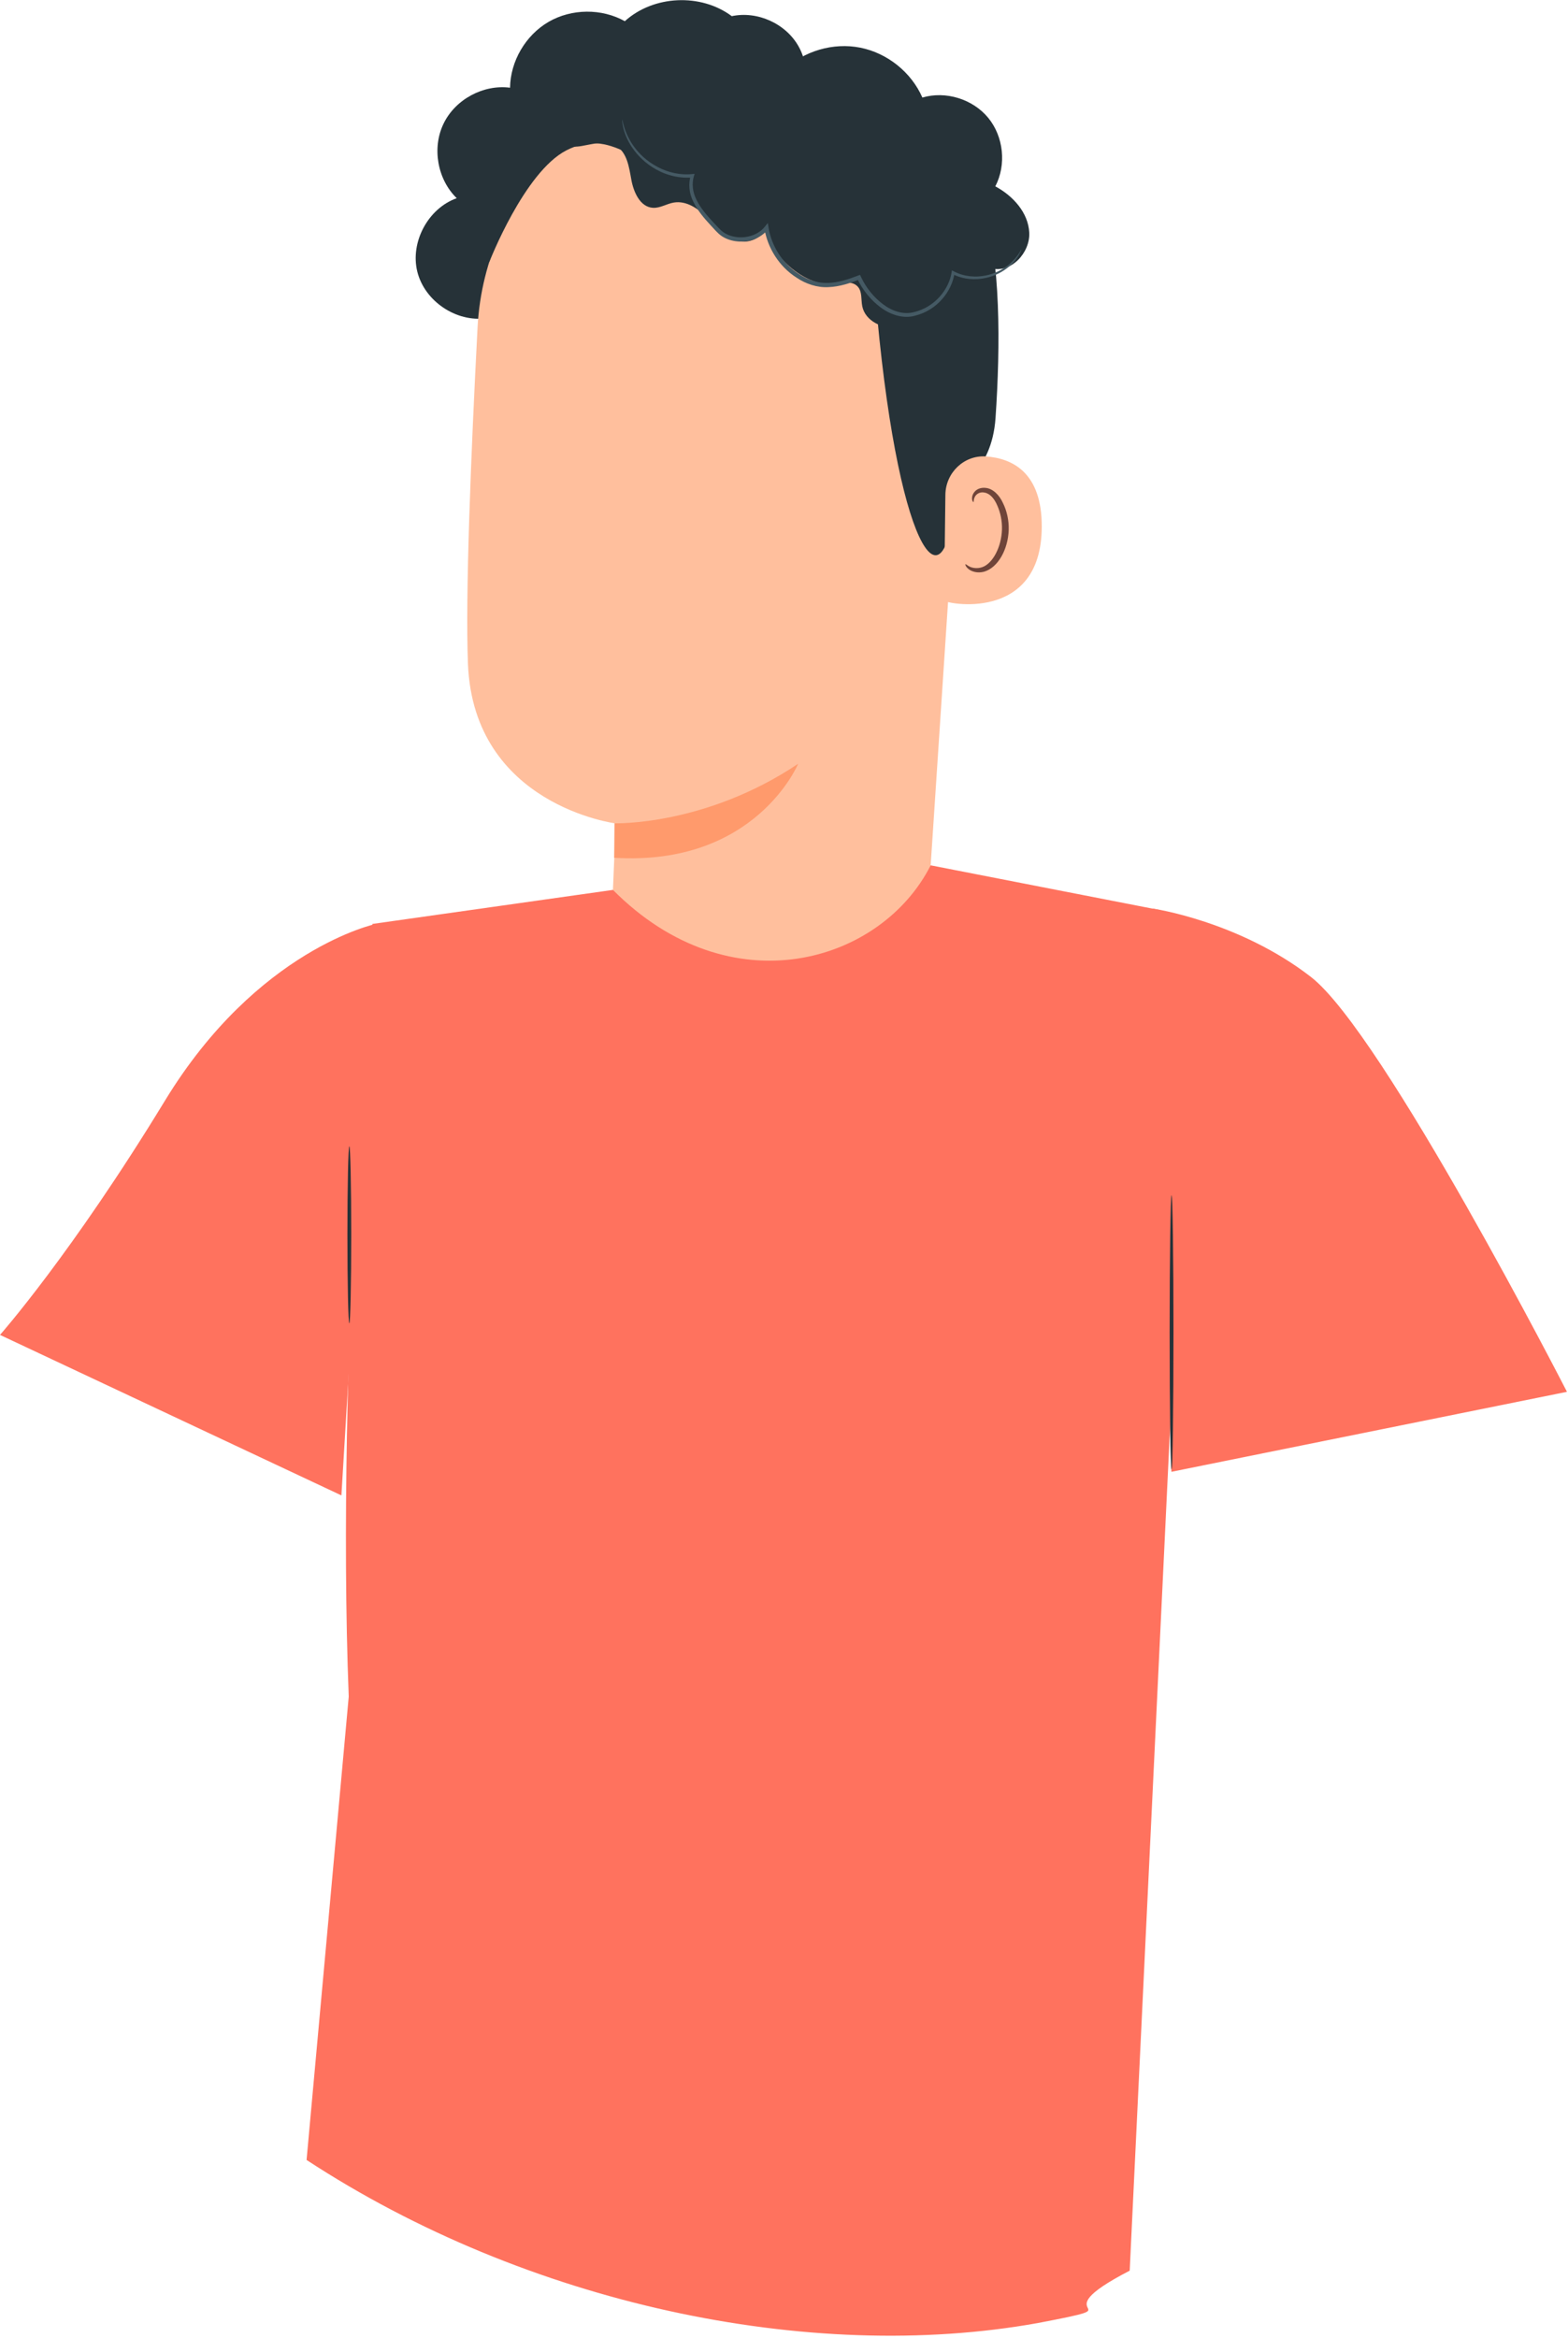 <svg xmlns="http://www.w3.org/2000/svg" width="212" height="316" viewBox="0 0 212 316" fill="none"><path d="M65.75 43.004C61.68 43.584 57.4 40.694 56.42 36.704C55.44 32.714 57.88 28.164 61.75 26.784C59.14 24.244 58.38 19.994 59.97 16.714C61.55 13.434 65.35 11.384 68.96 11.854C69.01 8.264 71.06 4.764 74.17 2.954C77.28 1.154 81.34 1.114 84.48 2.864C88.35 -0.646 94.75 -0.946 98.94 2.184C102.41 1.444 106.27 3.194 107.99 6.304C109.71 9.404 109.16 13.604 106.7 16.164" fill="#263238"></path><path d="M100.98 10.414L99.14 10.464C80.58 10.984 65.54 25.674 64.57 44.214C63.67 61.454 62.9 80.524 63.27 89.744C64.05 108.844 83.25 111.284 83.25 111.284L82.28 134.294L124.71 133.924L130.37 48.154C131.52 28.264 120.9 11.014 100.99 10.414H100.98Z" fill="#FFBF9D"></path><path d="M83.08 111.264C83.08 111.264 95.31 111.654 107.91 103.224C107.91 103.224 102.16 117.104 83.04 115.924L83.08 111.264Z" fill="#FF9A6C"></path><path d="M66.16 35.404C66.16 35.404 70.86 23.294 76.55 20.334C83.44 16.754 86.67 24.334 93.27 22.294C99.88 20.244 106.45 16.814 113.4 21.764C121.01 27.184 117.63 31.234 118.33 39.704C121.17 74.034 127.72 83.574 129.05 67.334C129.2 65.554 134.08 64.004 134.6 56.484C135.27 46.734 135.31 34.924 132.95 28.094C130.96 22.334 127.53 18.404 121.46 14.144C111.88 7.414 98.99 7.634 90.26 8.764C81.53 9.894 64.94 20.444 66.16 35.404Z" fill="#263238"></path><path d="M127.82 66.844C127.86 63.894 130.33 61.494 133.28 61.684C136.85 61.924 140.88 63.834 140.85 71.204C140.8 84.284 127.68 81.534 127.66 81.164C127.65 80.914 127.75 72.314 127.82 66.844Z" fill="#FFBF9D"></path><path d="M130.53 76.254C130.59 76.214 130.76 76.414 131.14 76.594C131.51 76.764 132.16 76.884 132.84 76.634C134.22 76.134 135.39 73.944 135.47 71.584C135.51 70.394 135.26 69.264 134.84 68.324C134.44 67.364 133.83 66.694 133.13 66.574C132.44 66.414 131.94 66.824 131.78 67.194C131.6 67.564 131.68 67.824 131.62 67.844C131.58 67.874 131.34 67.624 131.45 67.084C131.5 66.824 131.66 66.514 131.97 66.264C132.28 66.014 132.75 65.884 133.23 65.934C134.24 66.004 135.14 66.934 135.6 67.974C136.12 69.014 136.42 70.284 136.38 71.624C136.29 74.264 134.93 76.724 133.04 77.264C132.12 77.504 131.35 77.224 130.96 76.914C130.56 76.594 130.49 76.294 130.53 76.274V76.254Z" fill="#6F4439"></path><path d="M126.85 41.534C125.19 42.744 123.43 43.984 121.39 44.244C119.35 44.504 116.98 43.394 116.58 41.384C116.4 40.474 116.59 39.414 115.97 38.734C115.23 37.914 113.92 38.214 112.83 38.364C109.04 38.874 104.49 34.804 103.41 31.134C102.48 32.614 100.37 33.114 98.88 32.204C97.39 31.304 96.84 30.774 95.65 29.494C94.47 28.214 92.82 27.084 91.1 27.374C90.14 27.534 89.25 28.144 88.28 28.084C86.56 27.984 85.67 25.994 85.36 24.294C85.05 22.594 84.79 20.614 83.31 19.734C81.94 18.914 80.21 19.464 78.63 19.734C77.06 20.014 75.01 19.694 74.56 18.164C74.32 17.364 74.65 16.494 75.08 15.774C77.02 12.514 81.42 10.964 84.98 12.284C86.14 7.934 90.08 4.454 94.54 3.854C99 3.254 103.72 5.564 105.99 9.464C108.68 6.884 112.66 5.714 116.32 6.444C119.98 7.174 123.21 9.764 124.71 13.184C127.86 12.254 131.52 13.384 133.61 15.924C135.7 18.464 136.09 22.274 134.57 25.184C136.96 26.464 139.03 28.734 139.16 31.444C139.29 34.144 136.73 36.914 134.1 36.274C135.21 38.354 134.44 41.234 132.43 42.464C130.42 43.694 127.5 43.094 126.15 41.164" fill="#263238"></path><path d="M84.13 16.174C84.13 16.174 84.13 16.254 84.13 16.414C84.15 16.574 84.17 16.804 84.23 17.114C84.37 17.714 84.64 18.604 85.25 19.604C85.87 20.594 86.82 21.724 88.23 22.614C89.62 23.504 91.51 24.164 93.63 23.984L93.4 23.704C93.03 24.834 93.17 26.174 93.76 27.304C94.32 28.454 95.18 29.474 96.09 30.454C96.55 30.924 96.96 31.484 97.59 31.914C98.21 32.324 98.94 32.554 99.68 32.624C101.16 32.774 102.81 32.264 103.84 30.994L103.35 30.864C103.76 33.454 105.31 36.004 107.7 37.524C108.97 38.384 110.52 38.894 112.03 38.804C113.54 38.744 114.94 38.264 116.23 37.754L115.88 37.614C116.63 39.214 117.75 40.574 119.09 41.564C120.41 42.544 122.14 43.104 123.68 42.674C126.75 41.934 128.72 39.314 129.06 36.884L128.77 37.034C130.32 37.824 131.97 37.854 133.28 37.564C134.61 37.284 135.64 36.674 136.37 36.074C137.1 35.474 137.53 34.854 137.78 34.434C138.01 33.994 138.11 33.754 138.09 33.744C138.02 33.694 137.69 34.754 136.23 35.894C135.5 36.444 134.49 37.004 133.21 37.244C131.95 37.494 130.39 37.424 128.95 36.664L128.7 36.534L128.66 36.814C128.31 39.074 126.41 41.524 123.56 42.184C122.16 42.554 120.64 42.064 119.4 41.124C118.15 40.194 117.08 38.884 116.39 37.384L116.28 37.144L116.04 37.234C114.76 37.724 113.42 38.184 112.02 38.234C110.62 38.304 109.23 37.854 108.02 37.034C105.76 35.594 104.3 33.204 103.91 30.754L103.81 30.134L103.42 30.624C102.55 31.714 101.07 32.184 99.74 32.054C99.07 31.994 98.42 31.794 97.89 31.444C97.37 31.104 96.94 30.554 96.47 30.074C95.56 29.104 94.73 28.134 94.2 27.064C93.64 26.004 93.51 24.824 93.82 23.804L93.92 23.494L93.59 23.524C91.6 23.714 89.78 23.124 88.42 22.284C87.03 21.464 86.09 20.384 85.46 19.444C84.21 17.504 84.21 16.114 84.12 16.154L84.13 16.174Z" fill="#455A64"></path><path d="M155.84 122.784C155.84 122.784 167.48 124.464 177.24 132.024C187 139.584 211.86 188.094 211.86 188.094L158.38 198.904L155.84 122.784Z" fill="#FF725E"></path><path d="M158.4 188.534L156.69 122.964L125.83 116.944C119.17 130.124 98.78 136.274 82.87 120.264L50.35 124.864C50.35 124.864 45.39 184.194 47.15 229.284L41.45 291.904C71.16 311.354 109.4 319.504 140.32 313.944C154.57 311.224 139.89 313.504 152.74 306.864L158.41 188.534H158.4Z" fill="#FF725E"></path><path d="M50.81 124.864C50.81 124.864 34.81 128.234 22.31 148.734C9.69 169.454 0 180.404 0 180.404L46.16 202.094L50.8 124.854L50.81 124.864Z" fill="#FF725E"></path><path d="M47.23 154.904C47.37 154.904 47.49 160.264 47.49 166.874C47.49 173.484 47.37 178.844 47.23 178.844C47.09 178.844 46.97 173.484 46.97 166.874C46.97 160.264 47.09 154.904 47.23 154.904Z" fill="#263238"></path><path d="M158.4 161.524C158.54 161.524 158.66 169.824 158.66 180.054C158.66 190.284 158.54 198.584 158.4 198.584C158.26 198.584 158.14 190.294 158.14 180.054C158.14 169.814 158.26 161.524 158.4 161.524Z" fill="#263238"></path></svg>